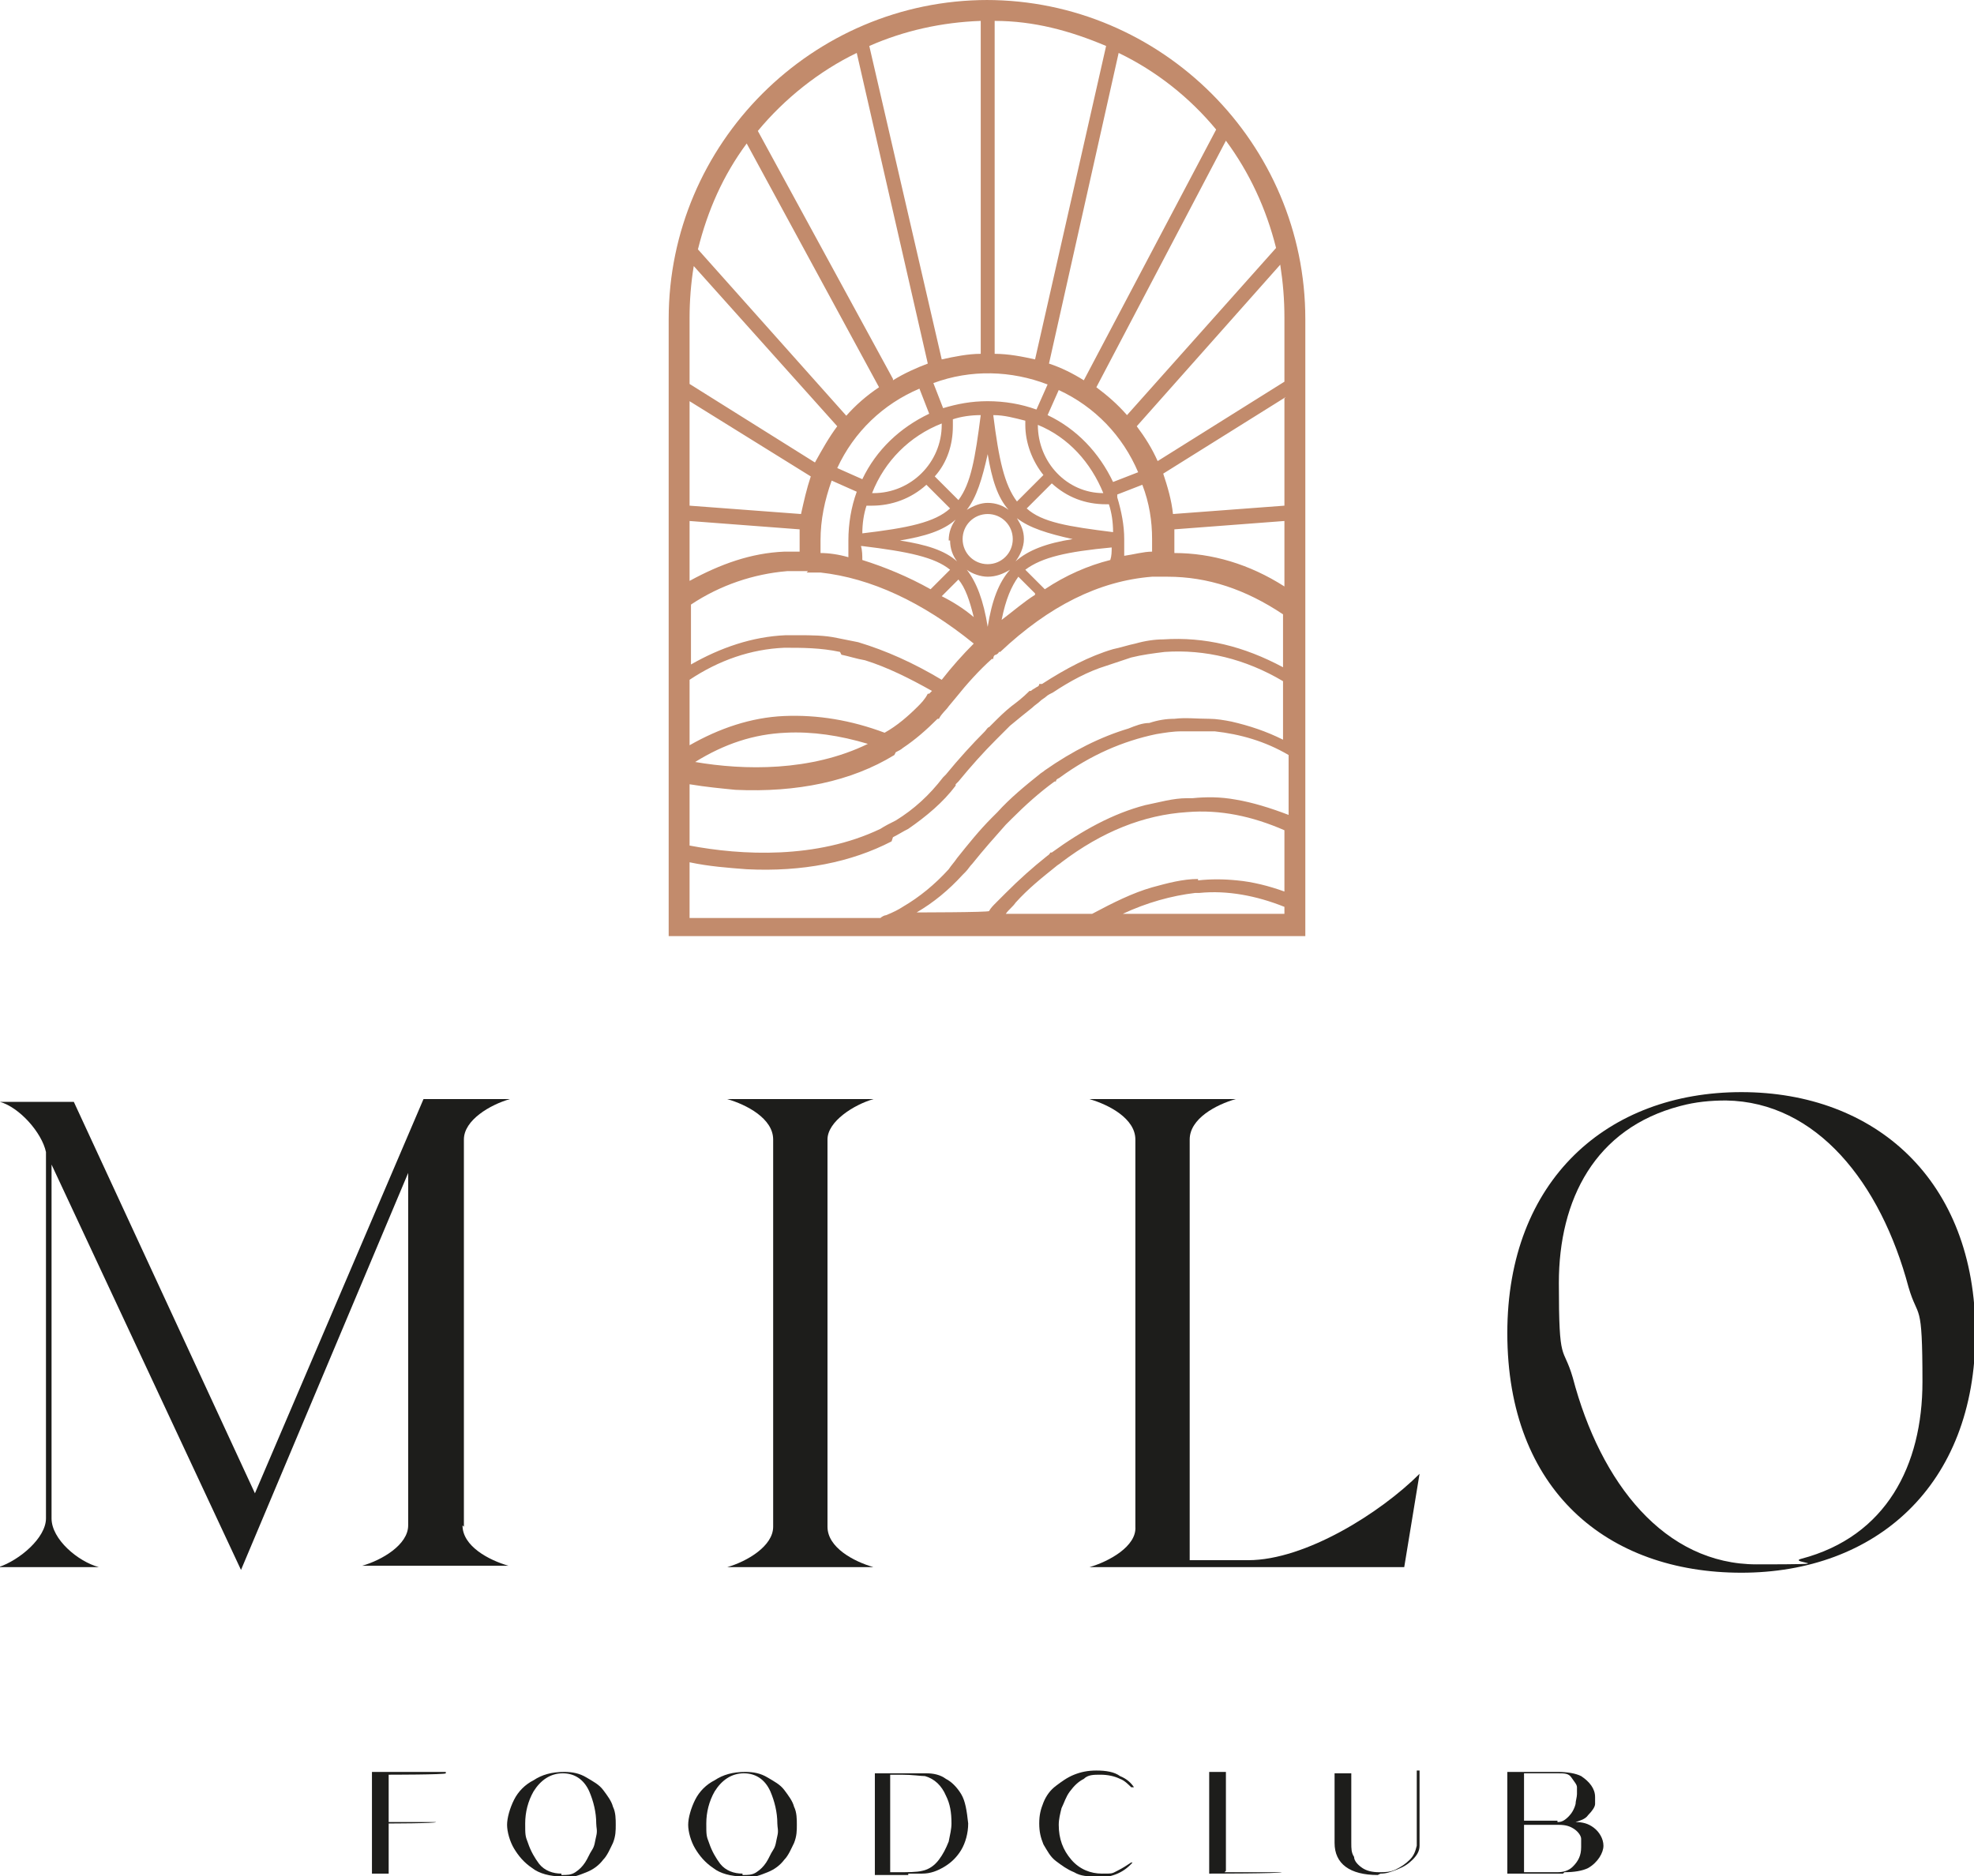 <?xml version="1.0" encoding="UTF-8"?>
<svg xmlns="http://www.w3.org/2000/svg" version="1.1" viewBox="0 0 141.7 134.7">
  <defs>
    <style>
      .cls-1 {
        fill: #1d1d1b;
      }

      .cls-2 {
        fill: #c28b6c;
      }
    </style>
  </defs>
  <!-- Generator: Adobe Illustrator 28.7.1, SVG Export Plug-In . SVG Version: 1.2.0 Build 142)  -->
  <g>
    <g id="Laag_1">
      <g>
        <g>
          <g>
            <path class="cls-1" d="M32,127.3h0c0,.1-4.1.1-4.1.1v3.4h3.4c0,.1-3.4.1-3.4.1v3.6h-1.2v-7.3h5.3Z"/>
            <path class="cls-1" d="M40.3,134.7c-.8,0-1.6-.2-2.1-.6-.6-.4-1-.9-1.3-1.4s-.5-1.2-.5-1.7.2-1.2.5-1.8c.3-.6.8-1.1,1.4-1.4.6-.4,1.3-.6,2.2-.6.6,0,1.1.1,1.6.4s.9.5,1.2.9.6.8.7,1.2c.2.4.2.9.2,1.3s0,.8-.2,1.3c-.2.4-.4.9-.7,1.2-.3.4-.7.7-1.2.9-.5.2-1,.4-1.6.4ZM40.3,134.6c.4,0,.7,0,1-.2.3-.2.5-.4.7-.7.2-.3.3-.6.5-.9s.2-.6.3-1,0-.6,0-.9c0-.8-.2-1.6-.5-2.3-.4-.9-1.1-1.3-1.9-1.3-.9,0-1.6.5-2.1,1.3-.4.7-.6,1.5-.6,2.3s0,.9.2,1.4c.2.6.5,1.1.8,1.5.4.5,1,.7,1.6.7Z"/>
            <path class="cls-1" d="M53.3,134.7c-.8,0-1.6-.2-2.1-.6-.6-.4-1-.9-1.3-1.4s-.5-1.2-.5-1.7.2-1.2.5-1.8c.3-.6.8-1.1,1.4-1.4.6-.4,1.3-.6,2.2-.6.6,0,1.1.1,1.6.4s.9.5,1.2.9.6.8.7,1.2c.2.4.2.9.2,1.3s0,.8-.2,1.3c-.2.4-.4.9-.7,1.2-.3.4-.7.7-1.2.9-.5.2-1,.4-1.6.4ZM53.3,134.6c.4,0,.7,0,1-.2.3-.2.5-.4.7-.7.2-.3.3-.6.5-.9s.2-.6.3-1,0-.6,0-.9c0-.8-.2-1.6-.5-2.3-.4-.9-1.1-1.3-1.9-1.3-.9,0-1.6.5-2.1,1.3-.4.7-.6,1.5-.6,2.3s0,.9.2,1.4c.2.6.5,1.1.8,1.5.4.5,1,.7,1.6.7Z"/>
            <path class="cls-1" d="M65.2,134.6h-.6c-.2,0-.4,0-.7,0-.2,0-.6,0-1.1,0v-7.3h1.6c.7,0,1.4,0,2.1,0,.5,0,1,.1,1.4.4.4.2.8.6,1.1,1.1.3.5.4,1.2.5,2.1,0,.7-.2,1.4-.5,1.9s-.7.9-1.2,1.2c-.5.3-1,.5-1.6.5-.2,0-.6,0-1,0ZM64.4,134.4c.8,0,1.4,0,1.8-.1.5-.1.9-.4,1.2-.8.3-.4.5-.8.7-1.3.1-.5.2-.9.2-1.3,0-.8-.1-1.4-.4-2-.3-.7-.8-1.2-1.5-1.4-.3,0-.9-.1-1.7-.1h-.8v7c.2,0,.3,0,.5,0Z"/>
            <path class="cls-1" d="M78.7,134.7c-.6,0-1.1,0-1.6-.3-.5-.2-.9-.5-1.3-.8s-.6-.7-.9-1.2c-.2-.5-.3-.9-.3-1.5s.1-1,.3-1.5c.2-.5.5-.9.9-1.2.4-.3.8-.6,1.3-.8.5-.2,1-.3,1.6-.3.7,0,1.3.1,1.7.4.5.2.8.5,1,.8h-.2c-.2-.2-.5-.5-.8-.6-.4-.2-.9-.3-1.4-.3s-.9,0-1.2.3c-.4.2-.7.5-1,.9s-.4.8-.6,1.2c-.1.4-.2.8-.2,1.2,0,1,.3,1.8.9,2.5.6.7,1.4,1,2.2,1s.7,0,1.1-.2c.4-.2.7-.4,1-.6h.1c-.7.8-1.6,1.1-2.7,1.1Z"/>
            <path class="cls-1" d="M87.9,134.4h4.1c0,.1-5.2.1-5.2.1v-7.3h1.2v7.1Z"/>
            <path class="cls-1" d="M98.9,134.6c-2,0-3.1-.8-3.1-2.3v-5h1.2s0,5,0,5c0,.4,0,.7.2,1,0,.3.3.6.6.8s.7.3,1.2.3c.4,0,.8,0,1.2-.2.4-.2.7-.4,1-.7.3-.3.4-.6.5-1v-5.4h.2v5.4c0,.4-.2.7-.5,1s-.6.5-1.1.7-.8.3-1.2.3Z"/>
            <path class="cls-1" d="M112.2,134.5h-4v-7.3h3.6c.7,0,1.3.1,1.7.3.6.4,1,.9,1,1.5s0,.3,0,.5c0,.2-.2.5-.5.8-.2.3-.6.4-.9.5.5,0,.9.1,1.3.4.4.3.7.8.7,1.3s-.4,1.2-1.1,1.6c-.4.2-1,.3-1.7.3ZM111.8,130.8c.3,0,.5-.1.8-.4.2-.2.4-.5.5-.9,0-.2.1-.5.1-.7s0-.3,0-.5c0-.2-.2-.4-.4-.7s-.5-.3-1-.3h-2.4v3.4s2.4,0,2.4,0ZM111.8,134.4c.4,0,.8-.1,1.1-.4.4-.4.6-.8.6-1.4s0-.4,0-.6-.2-.5-.5-.7c-.3-.2-.6-.3-1.1-.3h-2.5v3.4h2.5Z"/>
          </g>
          <g>
            <g>
              <path class="cls-1" d="M101.9,105.8l-1.1,6.7h-22.6c1.4-.4,3.4-1.5,3.3-2.9v-27.8c0-1.5-1.9-2.5-3.3-2.9h10.5c-1.4.4-3.3,1.4-3.3,2.9v30.2h4.2c4.1,0,9.5-3.4,12.3-6.2Z"/>
              <path class="cls-1" d="M108.2,95.7c0-11,7.2-17.3,16.8-17.3s16.8,6.3,16.8,17.3-7.2,17.2-16.8,17.2-16.8-5.9-16.8-17.2ZM129.3,111.9c6.1-1.6,8.7-6.7,8.7-12.7s-.3-4.4-1-6.8c-2-7.5-6.6-13.3-13.1-13.4-1.1,0-2.2.1-3.3.4-6.1,1.6-8.7,6.7-8.7,12.7s.3,4.4,1,6.8c2,7.6,6.6,13.4,13.2,13.4s2.1-.1,3.2-.4Z"/>
            </g>
            <path class="cls-1" d="M33.3,109.6v-27.8c0-1.4,1.9-2.5,3.3-2.9h-6.2l-12.1,28.3-13-28.1H0c1.4.4,3,2.2,3.3,3.6v26.3c0,1.4-1.9,3-3.4,3.5h7.2c-1.5-.4-3.4-2-3.4-3.5v-25.4s13.6,29.1,13.6,29.1l12-28.5v25.3c0,1.4-1.9,2.5-3.3,2.9h10.5c-1.4-.4-3.3-1.4-3.3-2.9Z"/>
            <path class="cls-1" d="M62.7,112.5h-10.5c1.4-.4,3.3-1.5,3.3-2.9v-27.8c0-1.5-1.9-2.5-3.3-2.9h10.5c-1.4.4-3.3,1.6-3.3,2.9v27.8c0,1.5,1.9,2.5,3.3,2.9Z"/>
          </g>
        </g>
        <path class="cls-2" d="M70.9,0c-12.6,0-22.9,10.3-22.9,22.9v44.3h45.7V22.9c0-12.6-10.3-22.9-22.9-22.9ZM70.4,25.4c-.9,0-1.9.2-2.8.4l-5.2-22.5c2.5-1.1,5.2-1.7,8-1.8v23.8ZM71.4,25.4V1.5c2.8,0,5.4.7,8,1.8l-5.1,22.5c-.9-.2-1.9-.4-2.9-.4ZM80.9,29.8c-.7-.8-1.4-1.4-2.2-2l9.3-17.7c1.7,2.3,2.9,4.9,3.6,7.7l-10.7,12ZM84.3,38l7.9-.6v4.7c-2.5-1.6-5.2-2.4-7.9-2.4,0-.3,0-.6,0-.8s0-.5,0-.8ZM62.3,53.4c-4.1,2-8.9,1.9-12.4,1.3,2.1-1.3,4.2-2,6.5-2.1,1.9-.1,3.9.2,5.9.8ZM81.7,33.9l-1.8.7c-1-2.1-2.6-3.8-4.7-4.8l.8-1.8c2.6,1.2,4.6,3.3,5.7,5.9ZM61.9,38.3c0-.7.1-1.4.3-2,.1,0,.3,0,.4,0,1.4,0,2.8-.5,3.9-1.5l1.7,1.7c-1.1,1-3,1.4-6.4,1.8ZM68.4,30.1c.6-.2,1.3-.3,2-.3-.4,3.1-.7,4.9-1.6,6.1l-1.7-1.7c.9-1,1.3-2.3,1.3-3.6s0-.3,0-.4ZM74.9,34.1l-1.9,1.9c-.9-1.2-1.3-3-1.7-6.2.8,0,1.5.2,2.3.4,0,.1,0,.2,0,.3,0,1.3.5,2.6,1.3,3.6ZM61.9,39.2c3.3.4,5.2.8,6.3,1.7l-1.4,1.4c-1.6-.9-3.3-1.6-4.9-2.1,0-.3,0-.7-.1-1ZM69.9,44.3c-.7-.6-1.5-1.1-2.3-1.5l1.2-1.2c.5.6.8,1.5,1.1,2.7ZM74.3,42.7c-.8.5-1.6,1.2-2.4,1.8.3-1.5.7-2.4,1.2-3.1l1.2,1.2ZM70.9,40.5c-1,0-1.8-.8-1.8-1.8s.8-1.8,1.8-1.8,1.8.8,1.8,1.8-.8,1.8-1.8,1.8ZM70.9,41.4c.6,0,1.1-.2,1.6-.5-.8.9-1.3,2.2-1.6,4.1-.3-1.9-.8-3.2-1.5-4.1.4.3,1,.5,1.5.5ZM73.6,40.9c1.2-.9,3-1.3,6.2-1.6,0,.3,0,.6-.1.9-1.6.4-3.2,1.1-4.7,2.1l-1.4-1.4ZM72.9,40.3c.3-.4.6-1,.6-1.6s-.2-1-.5-1.5c.9.7,2.2,1.1,4,1.5-1.9.3-3.2.8-4.1,1.6ZM70.9,36.1c-.5,0-1,.2-1.5.5.7-.9,1.1-2.2,1.5-4,.3,1.8.7,3.1,1.5,4-.4-.3-.9-.5-1.5-.5ZM68.2,38.8c0,.6.2,1.1.5,1.5-.9-.8-2.2-1.2-4.1-1.5,1.8-.3,3.1-.7,4-1.5-.3.4-.5.9-.5,1.5ZM60.9,38.8c0,.4,0,.8,0,1.2-.7-.2-1.4-.3-2-.3,0-.3,0-.6,0-.9,0-1.5.3-2.9.8-4.3l1.8.8c-.4,1.1-.6,2.3-.6,3.5ZM73.6,36.6l1.9-1.9c1.1,1,2.4,1.5,3.9,1.5s.1,0,.2,0c.2.6.3,1.3.3,2-3.2-.4-5.1-.7-6.2-1.7ZM74.5,30.5h0c2.2.9,3.8,2.7,4.7,4.9-2.6,0-4.7-2.2-4.7-4.9ZM82.7,39.6c-.6,0-1.3.2-2,.3,0-.4,0-.8,0-1.2,0-1-.2-2-.5-3v-.2c0,0,0,0,0,0l1.8-.7c.5,1.3.7,2.6.7,3.9s0,.6,0,.9ZM62.7,35.4s0,0-.1,0c.9-2.3,2.7-4.1,5-5,0,0,0,0,0,.1,0,2.7-2.2,4.9-4.9,4.9ZM57.9,41.1c.3,0,.7,0,1,0,3.6.4,7.3,2.1,11,5.1-.8.8-1.6,1.7-2.3,2.6-2-1.2-4-2.1-6-2.7-.5-.1-1-.2-1.5-.3-.9-.2-1.9-.2-2.8-.2s-.6,0-.9,0c-2.4.1-4.7.9-6.8,2.1v-4.3c2.1-1.4,4.5-2.2,6.9-2.4.4,0,.9,0,1.5,0ZM60.4,47c.5.1,1.1.3,1.7.4,1.6.5,3.2,1.3,4.8,2.2,0,0-.1.1-.2.2h-.1c-.2.4-.5.7-.7.9-.7.7-1.5,1.4-2.4,1.9-2.4-.9-4.8-1.3-7.2-1.2-2.4.1-4.7.9-6.8,2.1v-4.7c2.1-1.4,4.4-2.2,6.8-2.3,1.3,0,2.6,0,4,.3ZM92.2,28.6v7.7l-8,.6c-.1-1-.4-2-.7-2.9l8.8-5.5ZM92.2,27.4l-9.1,5.7c-.4-.9-.9-1.7-1.5-2.5l10.3-11.6c.2,1.3.3,2.5.3,3.8v4.6ZM77.8,27.3c-.8-.5-1.6-.9-2.5-1.2l5-22.3c2.7,1.3,5.1,3.2,7,5.5l-9.5,18ZM74.4,29.4c-1.1-.4-2.3-.6-3.5-.6s-2.2.2-3.2.5l-.7-1.8c2.7-1,5.6-.9,8.2.1l-.8,1.8ZM61.9,34.4l-1.8-.8c1.2-2.6,3.3-4.6,5.9-5.7l.7,1.8c-2.1,1-3.8,2.6-4.8,4.7ZM60.8,29.9l-10.7-12c.7-2.8,1.8-5.3,3.5-7.6l9.5,17.5c-.9.6-1.7,1.3-2.4,2.1ZM49.5,27.6v-4.8c0-1.2.1-2.5.3-3.7l10.3,11.5c-.6.8-1.1,1.7-1.6,2.6l-9.1-5.7ZM49.5,36.3v-7.5l8.7,5.4c-.3.9-.5,1.8-.7,2.7l-8-.6ZM57.5,39.6c-.4,0-.8,0-1.2,0-2.4.1-4.6.9-6.8,2.1v-4.3l7.9.6c0,.3,0,.5,0,.8s0,.5,0,.8ZM64.3,54c.2-.1.4-.2.5-.3.9-.6,1.7-1.3,2.5-2.1h.1c.2-.4.5-.6.7-.9,0,0,0,0,0,0l.5-.6c.8-1,1.7-2,2.6-2.8h.1c0-.2.1-.3.2-.3,0,0,.2-.1.2-.2h.1c3.5-3.3,7.1-5.1,10.9-5.4h.1c.2,0,.5,0,.7,0h.3c2.9,0,5.6.9,8.3,2.7v3.8c-2.8-1.5-5.6-2.2-8.6-2-.6,0-1.3.1-2,.3-.5.1-1.1.3-1.6.4-1.7.5-3.4,1.4-5.1,2.5h-.2c0,.2-.2.2-.3.3,0,0-.2.1-.3.2h-.1c-.5.5-.9.8-1.3,1.1-.5.4-.9.8-1.3,1.2l-.3.3c-.1,0-.2.2-.3.3-.9.9-1.9,2-2.8,3.1l-.2.2s0,0,0,0h0c-1,1.3-2.1,2.3-3.4,3.1-.4.2-.8.4-1.1.6-4.6,2.2-10,1.9-13.7,1.2v-4.4c1.2.2,2.3.3,3.3.4,4.4.2,8.3-.6,11.4-2.5ZM64.1,60.1c.4-.2.7-.4,1.1-.6,1.3-.9,2.5-1.9,3.4-3.1,0,0,0,0,0,0,0,0,0,0,0-.1l.2-.2c.9-1.1,1.8-2.1,2.7-3,.1-.1.2-.2.4-.4.2-.2.4-.4.6-.6.6-.5,1.1-.9,1.6-1.3.2-.2.4-.3.6-.5.1-.1.3-.2.4-.3.1-.1.3-.2.5-.3,1.2-.8,2.5-1.5,3.8-1.9.6-.2,1.2-.4,1.8-.6.8-.2,1.6-.3,2.4-.4,2.9-.2,5.8.5,8.5,2.1v4.2c-1.2-.6-2.4-1-3.7-1.3-.5-.1-1.1-.2-1.6-.2-.9,0-1.7-.1-2.5,0-.6,0-1.2.1-1.8.3-.5,0-1,.2-1.5.4-2,.6-4,1.6-6,3-.1.1-.3.2-.4.3-1,.8-2.1,1.7-3,2.7-.1.1-.2.2-.4.4-.9.9-1.7,1.9-2.5,2.9-.2.3-.4.5-.6.8-1,1.1-2.1,2-3.3,2.7-.3.2-.7.4-1.2.6-.1,0-.3.1-.4.2h-.1s-13.6,0-13.6,0v-4c1.4.3,2.8.4,4.1.5,4,.2,7.5-.5,10.4-2ZM85.8,64.1h.1s0,0,.2,0c2-.2,4.1.2,6.1,1v.5h-11.6c1.7-.8,3.5-1.3,5.2-1.5ZM86,63.1c-1.1,0-2.2.3-3.3.6-1.4.4-2.8,1.1-4.3,1.9h-6.2,0c.2-.3.5-.5.7-.8.9-1,1.9-1.8,2.9-2.6.1-.1.3-.2.4-.3,2.9-2.2,5.9-3.4,9-3.6v-.3h0v.3c2.4-.2,4.7.3,7,1.3v4.4c-1.1-.4-2.3-.7-3.4-.8-1-.1-1.9-.1-2.8,0ZM85.2,57.3h0c-1,0-2,.3-3,.5-2.3.6-4.5,1.8-6.7,3.4h-.1c-.1.2-.2.2-.3.3-1,.8-1.9,1.6-2.9,2.6-.2.2-.5.5-.7.7-.2.2-.4.4-.5.6h0c0,.1-5.4.1-5.4.1,0,0,.1,0,.2,0,1.2-.7,2.3-1.6,3.3-2.7l.2-.2c.2-.2.3-.4.5-.6.8-1,1.6-1.9,2.4-2.8.1-.1.2-.2.4-.4,1-1,2-1.9,3.1-2.7h.1c0-.2.2-.2.3-.3,2.2-1.6,4.5-2.6,6.9-3.1.6-.1,1.2-.2,1.8-.2.7,0,1.5,0,2.4,0,1.8.2,3.6.7,5.3,1.7v4.3c-1.3-.5-2.6-.9-3.8-1.1-1.1-.2-2.1-.2-3.1-.1ZM64.1,27.2l-9.7-17.8c1.9-2.3,4.4-4.3,7.1-5.6l5.1,22.3c-.8.3-1.7.7-2.5,1.2Z"/>
      </g>
    </g>
  </g>
</svg>